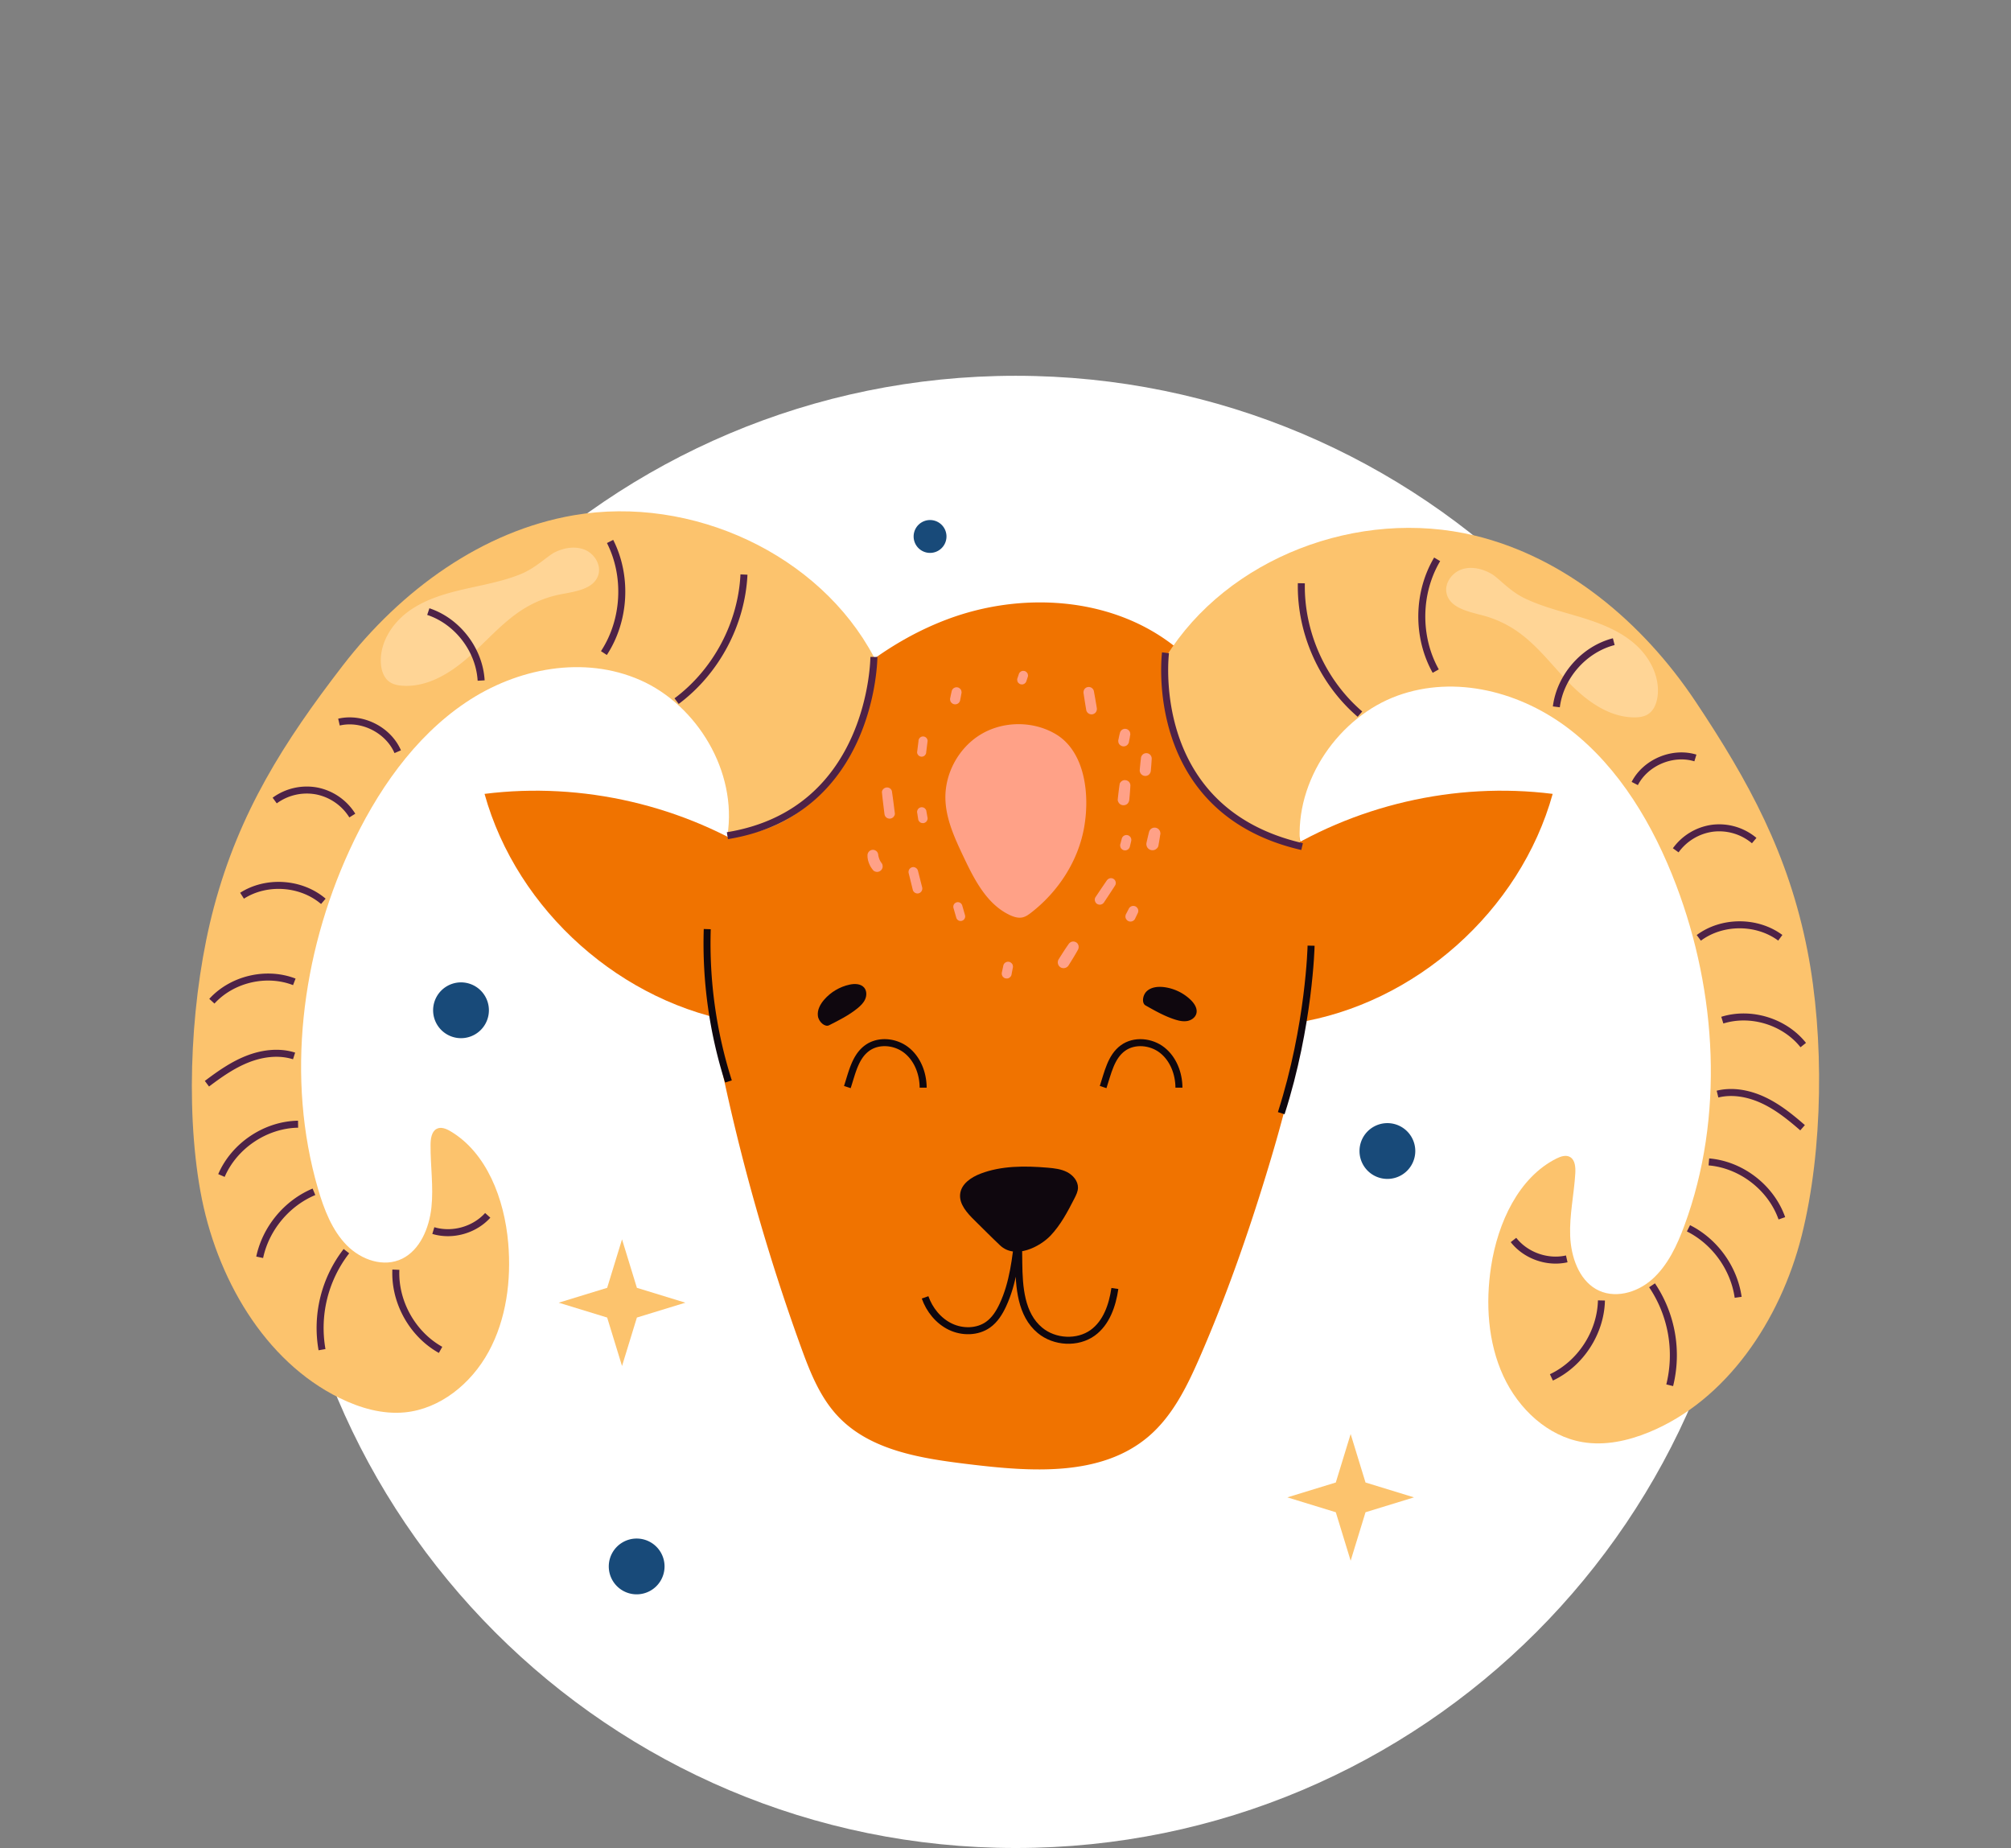 <svg xmlns="http://www.w3.org/2000/svg" width="143.537" height="131.882" xml:space="preserve"><rect width="100%" height="100%" fill="#808080" stroke="none"/><path fill="#FFF" d="M19.963 79.35c0-29.013 23.519-52.532 52.532-52.532 29.012 0 52.532 23.519 52.532 52.532 0 29.013-23.52 52.532-52.532 52.532-29.013 0-52.532-23.52-52.532-52.532"/><path fill="#F07300" d="M83.643 45.973c-4.473-3.4-10.79-3.751-16.047-1.77-5.257 1.982-9.532 6.024-12.758 10.624-1.787 2.549-3.313 5.337-4.003 8.373-.952 4.188-.262 8.563.614 12.769a147.762 147.762 0 0 0 5.71 20.134c.642 1.771 1.347 3.582 2.637 4.955 2.323 2.479 5.988 3.027 9.359 3.436 4.422.535 9.417.91 12.812-1.972 1.732-1.472 2.764-3.589 3.672-5.673 1.852-4.25 3.391-8.633 4.748-13.067 1.979-6.46 3.586-13.18 3.035-19.913-.552-6.734-3.74-13.306-9.779-17.896"/><path fill="#F07300" d="M54.723 61.342c-5.877-3.873-13.155-5.566-20.138-4.687 2.319 8.351 9.819 15.021 18.383 16.349.761-3.965 1.522-7.931 1.755-11.662M90.687 61.342c5.877-3.873 13.155-5.566 20.137-4.687-2.317 8.351-9.817 15.021-18.382 16.349-.762-3.965-1.522-7.931-1.755-11.662"/><path fill="#FCC36D" d="M62.375 46.883c.003 3.122-1.036 6.234-2.886 8.645s-4.498 4.103-7.57 4.11c.727-4.596-2.194-9.328-6.215-11.1-4.021-1.772-8.785-.88-12.467 1.599-3.682 2.479-6.379 6.373-8.298 10.555-3.415 7.44-4.548 16.249-2.236 24.162.43 1.47 1.003 2.949 2.044 4.01s2.652 1.605 3.958.963c1.266-.624 1.928-2.171 2.088-3.656.159-1.483-.075-2.982-.062-4.477.004-.428.071-.932.425-1.129.308-.172.684-.02.988.16 2.593 1.527 3.861 4.832 4.131 7.992.228 2.66-.14 5.438-1.398 7.746-1.258 2.307-3.48 4.08-5.963 4.328-1.605.16-3.219-.306-4.684-1.027-5.343-2.629-8.817-8.574-9.929-14.764-1.111-6.188-.646-14.229.974-20.287 1.812-6.776 4.992-11.767 9.179-17.202s10.002-9.624 16.494-10.74c8.469-1.455 17.563 2.814 21.427 10.112"/><path fill="#FFD596" d="M39.618 39.406c.667-.324 1.468-.454 2.149-.161s1.162 1.093.934 1.798c-.324 1.002-1.63 1.168-2.665 1.367a7.862 7.862 0 0 0-2.543.97c-1.526.912-2.691 2.308-4.021 3.488-1.329 1.181-2.987 2.197-4.76 2.068-.324-.023-.656-.09-.92-.279-.402-.289-.571-.81-.605-1.305-.097-1.428.748-2.797 1.89-3.66 1.142-.862 2.548-1.295 3.942-1.619 1.394-.326 2.819-.562 4.145-1.1 1.093-.444 1.913-1.304 2.454-1.567"/><path fill="none" stroke="#4E2247" stroke-width=".5" stroke-miterlimit="10" d="M53.101 41.002c-.169 3.52-1.982 6.928-4.808 9.034M43.545 38.641c1.258 2.484 1.084 5.635-.441 7.965M30.57 43.646c2.083.69 3.646 2.729 3.772 4.92M24.194 51.532c1.655-.386 3.519.553 4.194 2.113M19.607 57.13a3.881 3.881 0 0 1 3.006-.682 3.88 3.88 0 0 1 2.534 1.754M17.276 63.923c1.75-1.12 4.224-.949 5.803.4M15.123 71.451c1.443-1.582 3.888-2.156 5.884-1.381M14.77 77.34c.903-.683 1.841-1.343 2.896-1.758 1.054-.415 2.245-.569 3.324-.225M15.806 83.89c.917-2.131 3.151-3.627 5.47-3.662M18.535 89.726c.437-2.059 1.932-3.862 3.874-4.673M22.984 96.319a8.934 8.934 0 0 1 1.742-7.03M31.446 96.333c-2.009-1.119-3.294-3.424-3.19-5.722M34.812 86.733c-.95 1.053-2.525 1.494-3.883 1.086M62.375 46.883s-.039 11.06-10.456 12.755"/><path fill="#FCC36D" d="M83.232 46.862c-.216 3.115.609 6.29 2.291 8.821 1.684 2.531 4.211 4.399 7.274 4.614-.413-4.634 2.821-9.157 6.954-10.652 4.132-1.495 8.824-.282 12.33 2.441 3.505 2.723 5.932 6.792 7.563 11.095 2.901 7.655 3.434 16.52.59 24.257-.528 1.438-1.201 2.875-2.312 3.861-1.11.988-2.755 1.422-4.015.692-1.221-.708-1.775-2.297-1.834-3.788-.059-1.492.277-2.972.365-4.463.025-.427-.008-.936-.348-1.154-.295-.193-.68-.066-.996.092-2.691 1.348-4.181 4.56-4.664 7.692-.408 2.64-.229 5.435.869 7.823 1.1 2.387 3.195 4.307 5.655 4.723 1.591.271 3.231-.086 4.743-.705 5.509-2.261 9.379-7.957 10.908-14.057 1.528-6.1 1.61-14.151.404-20.306-1.347-6.883-4.181-12.079-7.988-17.785-3.809-5.707-9.326-10.281-15.728-11.835-8.348-2.027-17.71 1.615-22.061 8.634"/><path fill="#FFD596" d="M106.445 40.947c-.644-.368-1.435-.553-2.133-.307-.699.247-1.234 1.012-1.055 1.731.256 1.022 1.547 1.276 2.566 1.545a7.84 7.84 0 0 1 2.471 1.14c1.461 1.014 2.527 2.485 3.775 3.753 1.246 1.268 2.83 2.395 4.608 2.386.325-.001.661-.045.937-.216.422-.26.625-.769.693-1.26.193-1.418-.557-2.842-1.638-3.78-1.081-.938-2.454-1.465-3.823-1.884-1.369-.418-2.773-.751-4.061-1.378-1.058-.517-1.818-1.431-2.34-1.73"/><path fill="none" stroke="#4E2247" stroke-width=".5" stroke-miterlimit="10" d="M92.885 41.624c-.072 3.524 1.506 7.046 4.183 9.34M102.578 39.917c-1.424 2.393-1.463 5.548-.101 7.976M115.184 45.792c-2.125.547-3.822 2.475-4.098 4.652M121.01 54.092c-1.625-.497-3.549.313-4.328 1.823M125.207 59.988a3.884 3.884 0 0 0-2.953-.884 3.879 3.879 0 0 0-2.647 1.578M127.07 66.924c-1.669-1.236-4.15-1.233-5.816.006M128.709 74.581c-1.334-1.677-3.733-2.415-5.777-1.778M128.66 80.48c-.854-.743-1.745-1.465-2.77-1.95-1.023-.485-2.201-.721-3.301-.45M127.182 86.944c-.77-2.188-2.896-3.831-5.209-4.024M124.063 92.582c-.297-2.083-1.666-3.984-3.547-4.925M119.177 98.858a8.932 8.932 0 0 0-1.261-7.133M110.733 98.297c2.08-.979 3.519-3.192 3.571-5.491M108.027 88.491c.875 1.115 2.418 1.662 3.801 1.348M83.189 46.586s-1.436 11.26 9.749 13.83"/><path fill="none" stroke="#0F070E" stroke-width=".5" stroke-miterlimit="10" d="M50.481 66.306a32.426 32.426 0 0 0 1.515 10.873M60.48 77.577c.333-1.006.555-2.157 1.411-2.78.814-.596 2.021-.475 2.812.152.79.626 1.184 1.664 1.188 2.672"/><path fill="#0F070E" d="M59.174 73.169c.698-.353 1.403-.707 2.012-1.197.228-.185.448-.394.566-.661.119-.268.116-.607-.073-.831-.241-.284-.678-.292-1.043-.212-.696.15-1.34.532-1.807 1.069-.282.325-.509.741-.451 1.168.057.427.504.81.796.664"/><path fill="none" stroke="#0F070E" stroke-width=".5" stroke-miterlimit="10" d="M66.029 92.586c.309.882.948 1.681 1.806 2.093.858.413 1.933.393 2.685-.141.487-.344.81-.865 1.06-1.402.733-1.574.928-3.345 1.113-5.081l.023 2.063c.02 1.724.147 3.685 1.51 4.82 1.048.873 2.688.951 3.761.18.989-.713 1.411-1.963 1.588-3.166"/><path fill="#0F070E" d="M74.975 88.188c.73-.767 1.228-1.715 1.709-2.655.125-.244.254-.498.258-.775.007-.467-.35-.893-.777-1.112-.427-.22-.917-.274-1.393-.315-1.616-.137-3.287-.145-4.778.424-.688.262-1.393.742-1.464 1.468-.071.722.506 1.354 1.04 1.877.603.592 1.196 1.194 1.81 1.774 1.096 1.035 2.863.08 3.595-.686"/><path fill="none" stroke="#0F070E" stroke-width=".5" stroke-miterlimit="10" d="M78.737 77.577c.333-1.006.556-2.157 1.41-2.78.815-.596 2.022-.475 2.813.152.789.626 1.184 1.664 1.188 2.672"/><path fill="#0F070E" d="M81.762 71.75c.68.386 1.367.774 2.111 1.01.281.088.576.154.865.104s.568-.24.65-.521c.104-.359-.134-.727-.402-.986a3.356 3.356 0 0 0-1.893-.91c-.428-.054-.898-.011-1.223.273-.321.284-.392.868-.108 1.03"/><path fill="#FFA187" d="M75.338 52.381c-1.594-.936-3.697-.934-5.29.004-1.593.938-2.614 2.775-2.569 4.623.035 1.452.668 2.813 1.289 4.126.775 1.638 1.668 3.399 3.309 4.169.287.135.612.237.92.163.221-.052.411-.188.591-.327 1.952-1.507 3.39-3.717 3.803-6.149.414-2.432-.003-5.406-2.053-6.609M65.517 62.132c-.044-.173-.247-.294-.42-.239a.35.35 0 0 0-.239.42l.294 1.194c.043.176.251.299.426.242a.353.353 0 0 0 .242-.426l-.303-1.191M63.66 56.46c-.012-.08-.097-.179-.166-.216a.372.372 0 0 0-.231-.043c-.163.022-.331.176-.313.355.048.499.114.995.174 1.492.013.103.034.189.11.265a.376.376 0 0 0 .528 0c.062-.068.122-.169.11-.265-.069-.528-.131-1.06-.212-1.588M66.113 52.651a.33.33 0 0 0-.23-.095.33.33 0 0 0-.229.095l-.051.066a.321.321 0 0 0-.044.163l-.099.795c-.01.077.043.178.095.23a.327.327 0 0 0 .229.095.33.33 0 0 0 .23-.095l.05-.066a.314.314 0 0 0 .045-.164l.099-.795c.01-.075-.043-.176-.095-.229M72.254 68.807a.265.265 0 0 0-.09-.098.26.26 0 0 0-.118-.063.353.353 0 0 0-.268.035.344.344 0 0 0-.16.208l-.106.495a.378.378 0 0 0 .036.272.263.263 0 0 0 .091.099.258.258 0 0 0 .12.063c.09.021.192.017.272-.034.074-.049.145-.123.163-.213l.095-.498a.253.253 0 0 0 .006-.139.251.251 0 0 0-.041-.127M79.469 62.715c-.177-.093-.363-.035-.474.124-.272.393-.537.791-.804 1.188-.104.155-.035.402.128.488a.363.363 0 0 0 .487-.128c.264-.399.529-.796.787-1.198a.348.348 0 0 0-.124-.474M80.57 55.785a.399.399 0 0 0-.225-.107.368.368 0 0 0-.249.046c-.08.051-.165.135-.18.233-.054.365-.099.731-.136 1.098-.01.099.054.224.121.292a.418.418 0 0 0 .584 0 .473.473 0 0 0 .121-.292c.032-.331.061-.662.076-.994a.381.381 0 0 0-.112-.276M78.28 50.493a47.704 47.704 0 0 0-.207-1.19.382.382 0 0 0-.173-.226.389.389 0 0 0-.291-.038.38.38 0 0 0-.225.173.45.45 0 0 0-.039.291c.059.399.123.797.191 1.195a.39.39 0 0 0 .475.269.384.384 0 0 0 .229-.177.425.425 0 0 0 .04-.297M73.328 48.041a.268.268 0 0 0-.086-.094.261.261 0 0 0-.114-.06l-.089-.012a.33.33 0 0 0-.169.046l-.068.052a.35.35 0 0 0-.086.148c-.032.099-.067.198-.101.298a.254.254 0 0 0-.006.134.266.266 0 0 0 .039.125.249.249 0 0 0 .088.094c.031.03.07.05.113.061a1.3 1.3 0 0 1 .09.012.346.346 0 0 0 .17-.046l.067-.053a.333.333 0 0 0 .087-.148l.098-.299a.245.245 0 0 0 .007-.134.263.263 0 0 0-.04-.124M68.681 64.621a.34.34 0 0 0-.149-.194.325.325 0 0 0-.477.367l.199.695a.333.333 0 0 0 .149.194.326.326 0 0 0 .477-.366l-.199-.696M62.988 61.719a.39.39 0 0 0-.1-.172l.035.046a1.37 1.37 0 0 1-.146-.251 1.752 1.752 0 0 1-.092-.318.294.294 0 0 0-.031-.141.29.29 0 0 0-.08-.124.392.392 0 0 0-.271-.112.39.39 0 0 0-.384.384 1.42 1.42 0 0 0 .091.532c.037.096.078.192.128.281.053.093.119.178.186.261.06.075.19.117.281.117a.398.398 0 0 0 .397-.397 3.395 3.395 0 0 0-.014-.106M68.584 49.224a.26.26 0 0 0-.092-.1.263.263 0 0 0-.121-.064.362.362 0 0 0-.275.036.361.361 0 0 0-.164.213c-.039.165-.073.33-.107.495a.275.275 0 0 0-.006.145.266.266 0 0 0 .043.135.27.27 0 0 0 .093.102.28.28 0 0 0 .124.065.362.362 0 0 0 .447-.254c.034-.166.066-.331.094-.498a.264.264 0 0 0 .006-.142.264.264 0 0 0-.042-.133M80.702 59.765a.268.268 0 0 0-.089-.097.26.26 0 0 0-.118-.063.346.346 0 0 0-.426.242l-.104.396a.24.24 0 0 0-.006.14c.002.047.016.09.041.131a.258.258 0 0 0 .09.098.27.27 0 0 0 .121.063l.092.013a.355.355 0 0 0 .34-.258l.095-.399a.364.364 0 0 0-.036-.266M80.624 52.197a.277.277 0 0 0-.096-.105.289.289 0 0 0-.127-.067.38.38 0 0 0-.288.038.392.392 0 0 0-.172.223c-.021.082-.043.163-.061.246l-.05.248a.295.295 0 0 0-.007.153.285.285 0 0 0 .046.143c.024.045.058.08.099.108a.38.38 0 0 0 .426.029.387.387 0 0 0 .177-.229c.017-.083.032-.165.05-.248s.028-.167.041-.251a.27.27 0 0 0 .006-.149.278.278 0 0 0-.044-.139M76.801 67.244a.388.388 0 0 0-.301-.039.433.433 0 0 0-.233.179c-.252.353-.478.72-.71 1.085a.42.42 0 0 0 .148.569.424.424 0 0 0 .569-.149c.228-.367.459-.73.666-1.111.099-.179.05-.433-.139-.534M81.234 64.911a.273.273 0 0 0-.064-.121.268.268 0 0 0-.1-.092.36.36 0 0 0-.488.128c-.068.131-.137.263-.204.395a.288.288 0 0 0-.044.135.286.286 0 0 0 .007.145.28.28 0 0 0 .065.124c.025.039.06.071.102.093a.366.366 0 0 0 .497-.13c.065-.134.129-.267.192-.401a.256.256 0 0 0 .043-.133.267.267 0 0 0-.006-.143M82.767 59.267a.41.41 0 0 0-.75.098c-.066.252-.123.505-.18.759a.466.466 0 0 0 .045.337.44.44 0 0 0 .599.157c.091-.058.183-.151.201-.261.046-.258.091-.515.127-.774a.284.284 0 0 0 .008-.163.323.323 0 0 0-.05-.153M82.092 53.861a.386.386 0 0 0-.544 0l-.061.078a.38.38 0 0 0-.053.195c-.035.28-.062.561-.086.842a.402.402 0 0 0 .398.399.399.399 0 0 0 .283-.117.44.44 0 0 0 .115-.282c.025-.281.047-.561.06-.842a.397.397 0 0 0-.112-.273M66.115 57.854a.247.247 0 0 0-.06-.114.252.252 0 0 0-.094-.086.243.243 0 0 0-.124-.04.255.255 0 0 0-.134.006.34.34 0 0 0-.2.154l-.033.08a.336.336 0 0 0 0 .178l.071.461a.256.256 0 0 0 .061.115.268.268 0 0 0 .095.088.253.253 0 0 0 .127.04c.045.01.09.008.135-.006a.339.339 0 0 0 .203-.156l.034-.081a.328.328 0 0 0 0-.181l-.081-.458"/><path fill="none" stroke="#0F070E" stroke-width=".5" stroke-miterlimit="10" d="M93.58 67.488s-.118 5.68-2.13 11.953"/><path fill="#184A79" d="M67.556 38.285a1.172 1.172 0 1 1-2.345 0 1.172 1.172 0 0 1 2.345 0M47.433 111.788a1.99 1.99 0 1 1-3.981.001 1.99 1.99 0 0 1 3.981-.001M101.017 82.142a1.99 1.99 0 1 1-3.981.001 1.99 1.99 0 0 1 3.981-.001M34.896 72.098a1.99 1.99 0 1 1-3.982 0 1.99 1.99 0 0 1 3.982 0"/><path fill="#FCC36D" d="m43.337 91.905 1.061-3.459 1.061 3.459 3.459 1.061-3.459 1.06-1.061 3.459-1.061-3.459-3.459-1.06zM95.344 105.798l1.06-3.459 1.061 3.459 3.459 1.061-3.459 1.062-1.061 3.459-1.06-3.459-3.459-1.062z"/></svg>
